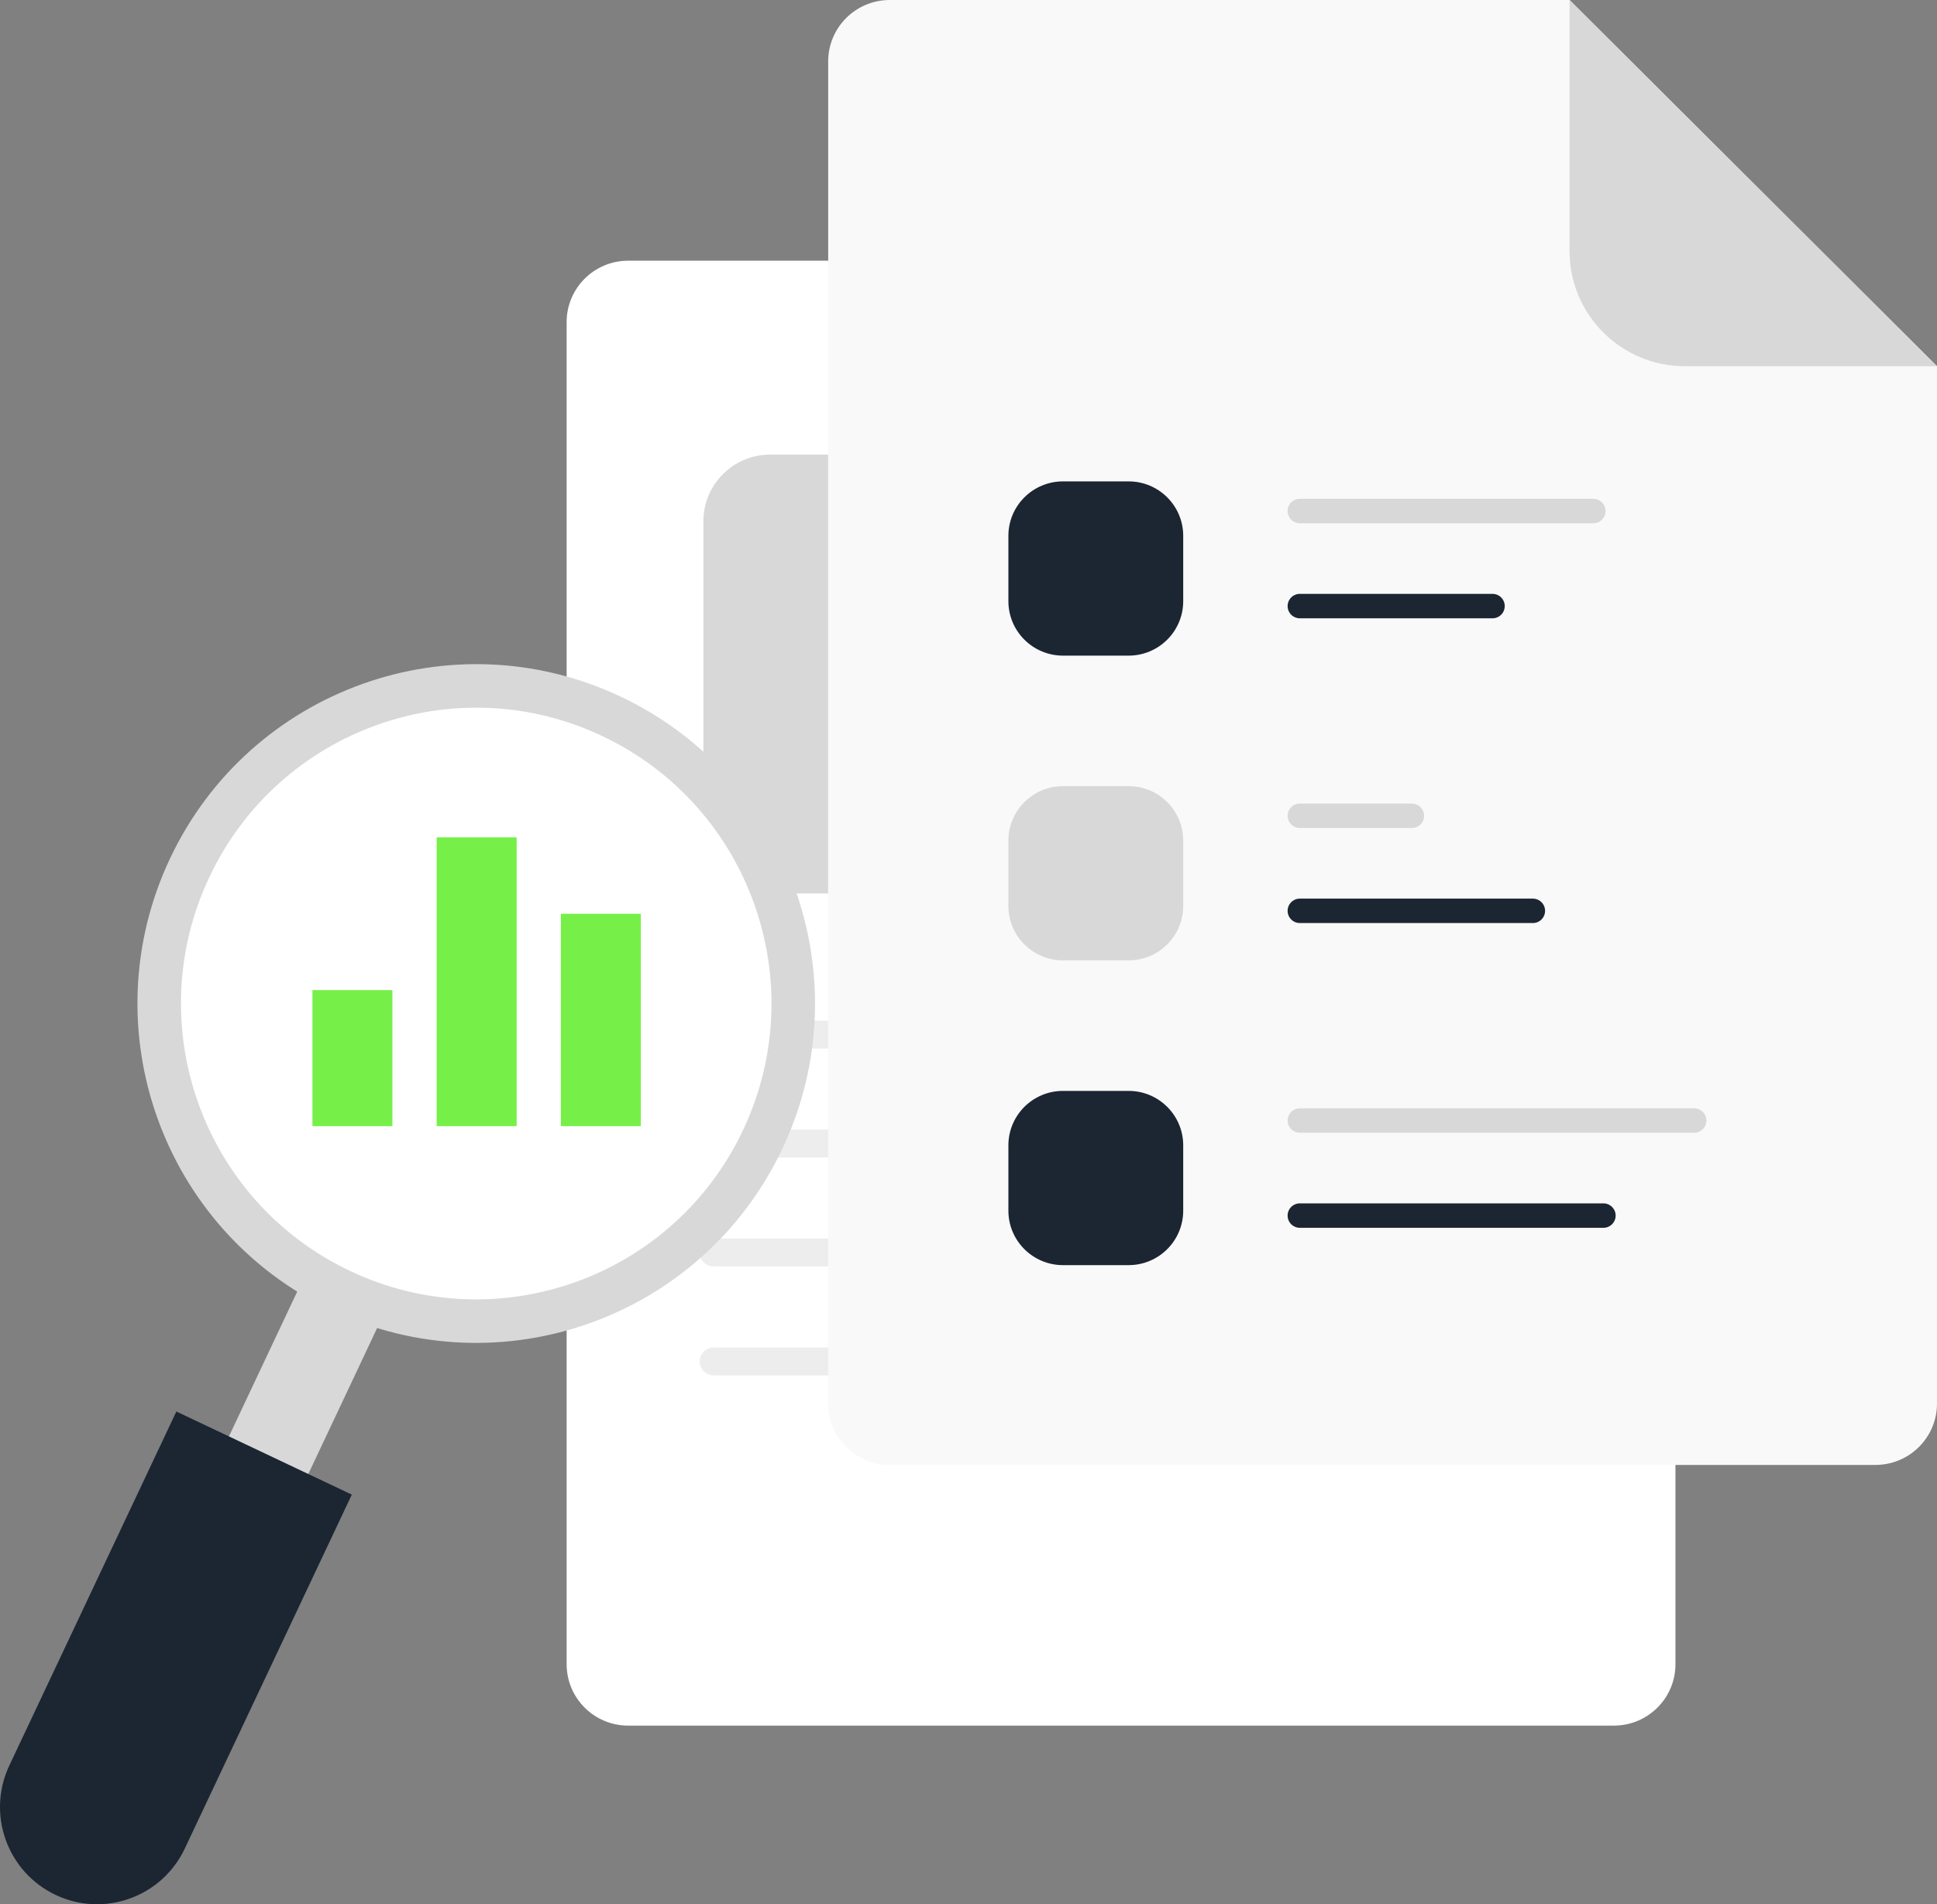 <?xml version="1.0" encoding="UTF-8"?>
<svg xmlns="http://www.w3.org/2000/svg" width="360" height="354" viewBox="0 0 360 354" fill="none">
  <rect x="0" y="0" width="360" height="354" fill="#808080" stroke="none"/>
  <path fill-rule="evenodd" clip-rule="evenodd" d="M243.1 48.462H116.76C110.437 48.462 105.311 53.572 105.311 59.876V309.377C105.311 315.68 110.437 320.791 116.76 320.791H299.942C306.265 320.791 311.39 315.68 311.39 309.377V116.543L243.1 48.462Z" fill="white"></path>
  <path d="M132.634 192.335H156.034" stroke="#EDEDED" stroke-width="5.192" stroke-linecap="round"></path>
  <path d="M132.634 212.586H156.034" stroke="#EDEDED" stroke-width="5.192" stroke-linecap="round"></path>
  <path d="M132.634 232.839H156.034" stroke="#EDEDED" stroke-width="5.192" stroke-linecap="round"></path>
  <path d="M132.634 253.091H156.034" stroke="#EDEDED" stroke-width="5.192" stroke-linecap="round"></path>
  <path fill-rule="evenodd" clip-rule="evenodd" d="M153.922 166.086H143.148C136.29 166.086 130.73 160.544 130.73 153.707V96.891C130.73 90.054 136.29 84.511 143.148 84.511H153.922V166.086Z" fill="#D8D8D8"></path>
  <path fill-rule="evenodd" clip-rule="evenodd" d="M291.71 0H165.371C159.048 0 153.922 5.11 153.922 11.415V260.915C153.922 267.218 159.048 272.329 165.371 272.329H348.552C354.875 272.329 360 267.218 360 260.915V68.081L291.71 0Z" fill="#F9F9F9"></path>
  <path fill-rule="evenodd" clip-rule="evenodd" d="M291.71 0V46.697C291.71 58.507 301.314 68.081 313.16 68.081H360L291.71 0Z" fill="#D8D8D8"></path>
  <path fill-rule="evenodd" clip-rule="evenodd" d="M209.752 121.881H197.568C191.961 121.881 187.414 117.35 187.414 111.759V99.612C187.414 94.022 191.961 89.489 197.568 89.489H209.752C215.359 89.489 219.905 94.022 219.905 99.612V111.759C219.905 117.35 215.359 121.881 209.752 121.881Z" fill="#1B2632"></path>
  <path fill-rule="evenodd" clip-rule="evenodd" d="M209.752 178.534H197.568C191.961 178.534 187.414 174.003 187.414 168.412V156.265C187.414 150.675 191.961 146.143 197.568 146.143H209.752C215.359 146.143 219.905 150.675 219.905 156.265V168.412C219.905 174.003 215.359 178.534 209.752 178.534Z" fill="#D8D8D8"></path>
  <path fill-rule="evenodd" clip-rule="evenodd" d="M209.752 235.188H197.568C191.961 235.188 187.414 230.656 187.414 225.065V212.918C187.414 207.329 191.961 202.796 197.568 202.796H209.752C215.359 202.796 219.905 207.329 219.905 212.918V225.065C219.905 230.656 215.359 235.188 209.752 235.188Z" fill="#1B2632"></path>
  <path d="M241.579 95.002H296.131" stroke="#D8D8D8" stroke-width="4.543" stroke-linecap="round"></path>
  <path d="M241.579 112.67H277.391" stroke="#1B2632" stroke-width="4.543" stroke-linecap="round"></path>
  <path d="M241.579 151.655H262.4" stroke="#D8D8D8" stroke-width="4.543" stroke-linecap="round"></path>
  <path d="M241.579 169.323H284.887" stroke="#1B2632" stroke-width="4.543" stroke-linecap="round"></path>
  <path d="M241.579 208.308H314.87" stroke="#D8D8D8" stroke-width="4.543" stroke-linecap="round"></path>
  <path d="M241.579 225.976H298.004" stroke="#1B2632" stroke-width="4.543" stroke-linecap="round"></path>
  <path fill-rule="evenodd" clip-rule="evenodd" d="M52.524 284.147L37.775 277.153L63.09 223.455L77.839 230.448L52.524 284.147Z" fill="#D8D8D8"></path>
  <path fill-rule="evenodd" clip-rule="evenodd" d="M141.765 211.788C127.859 241.262 92.743 253.858 63.331 239.923C33.92 225.987 21.349 190.796 35.256 161.322C49.161 131.848 84.278 119.252 113.689 133.187C143.101 147.123 155.672 182.313 141.765 211.788Z" fill="white"></path>
  <path fill-rule="evenodd" clip-rule="evenodd" d="M141.765 211.788C127.859 241.262 92.743 253.858 63.331 239.923C33.92 225.987 21.349 190.796 35.256 161.322C49.161 131.848 84.278 119.252 113.689 133.187C143.101 147.123 155.672 182.313 141.765 211.788Z" stroke="#D8D8D8" stroke-width="8.088"></path>
  <path fill-rule="evenodd" clip-rule="evenodd" d="M10.33 352.262C1.326 347.996 -2.523 337.222 1.735 328.199L32.779 262.399L65.386 277.848L34.342 343.649C30.084 352.671 19.334 356.528 10.33 352.262Z" fill="#1B2632"></path>
  <mask id="mask0_242_4535" style="mask-type:luminance" maskUnits="userSpaceOnUse" x="0" y="120" width="155" height="234">
    <path fill-rule="evenodd" clip-rule="evenodd" d="M0 354H154.533V120.393H0V354Z" fill="white"></path>
  </mask>
  <g mask="url(#mask0_242_4535)">
    <path fill-rule="evenodd" clip-rule="evenodd" d="M58.068 209.348H72.929V184.062H58.068V209.348Z" fill="#76F048"></path>
    <path fill-rule="evenodd" clip-rule="evenodd" d="M81.156 209.348H96.017V155.671H81.156V209.348Z" fill="#76F048"></path>
    <path fill-rule="evenodd" clip-rule="evenodd" d="M104.244 209.348H119.105V169.867H104.244V209.348Z" fill="#76F048"></path>
  </g>
</svg>
